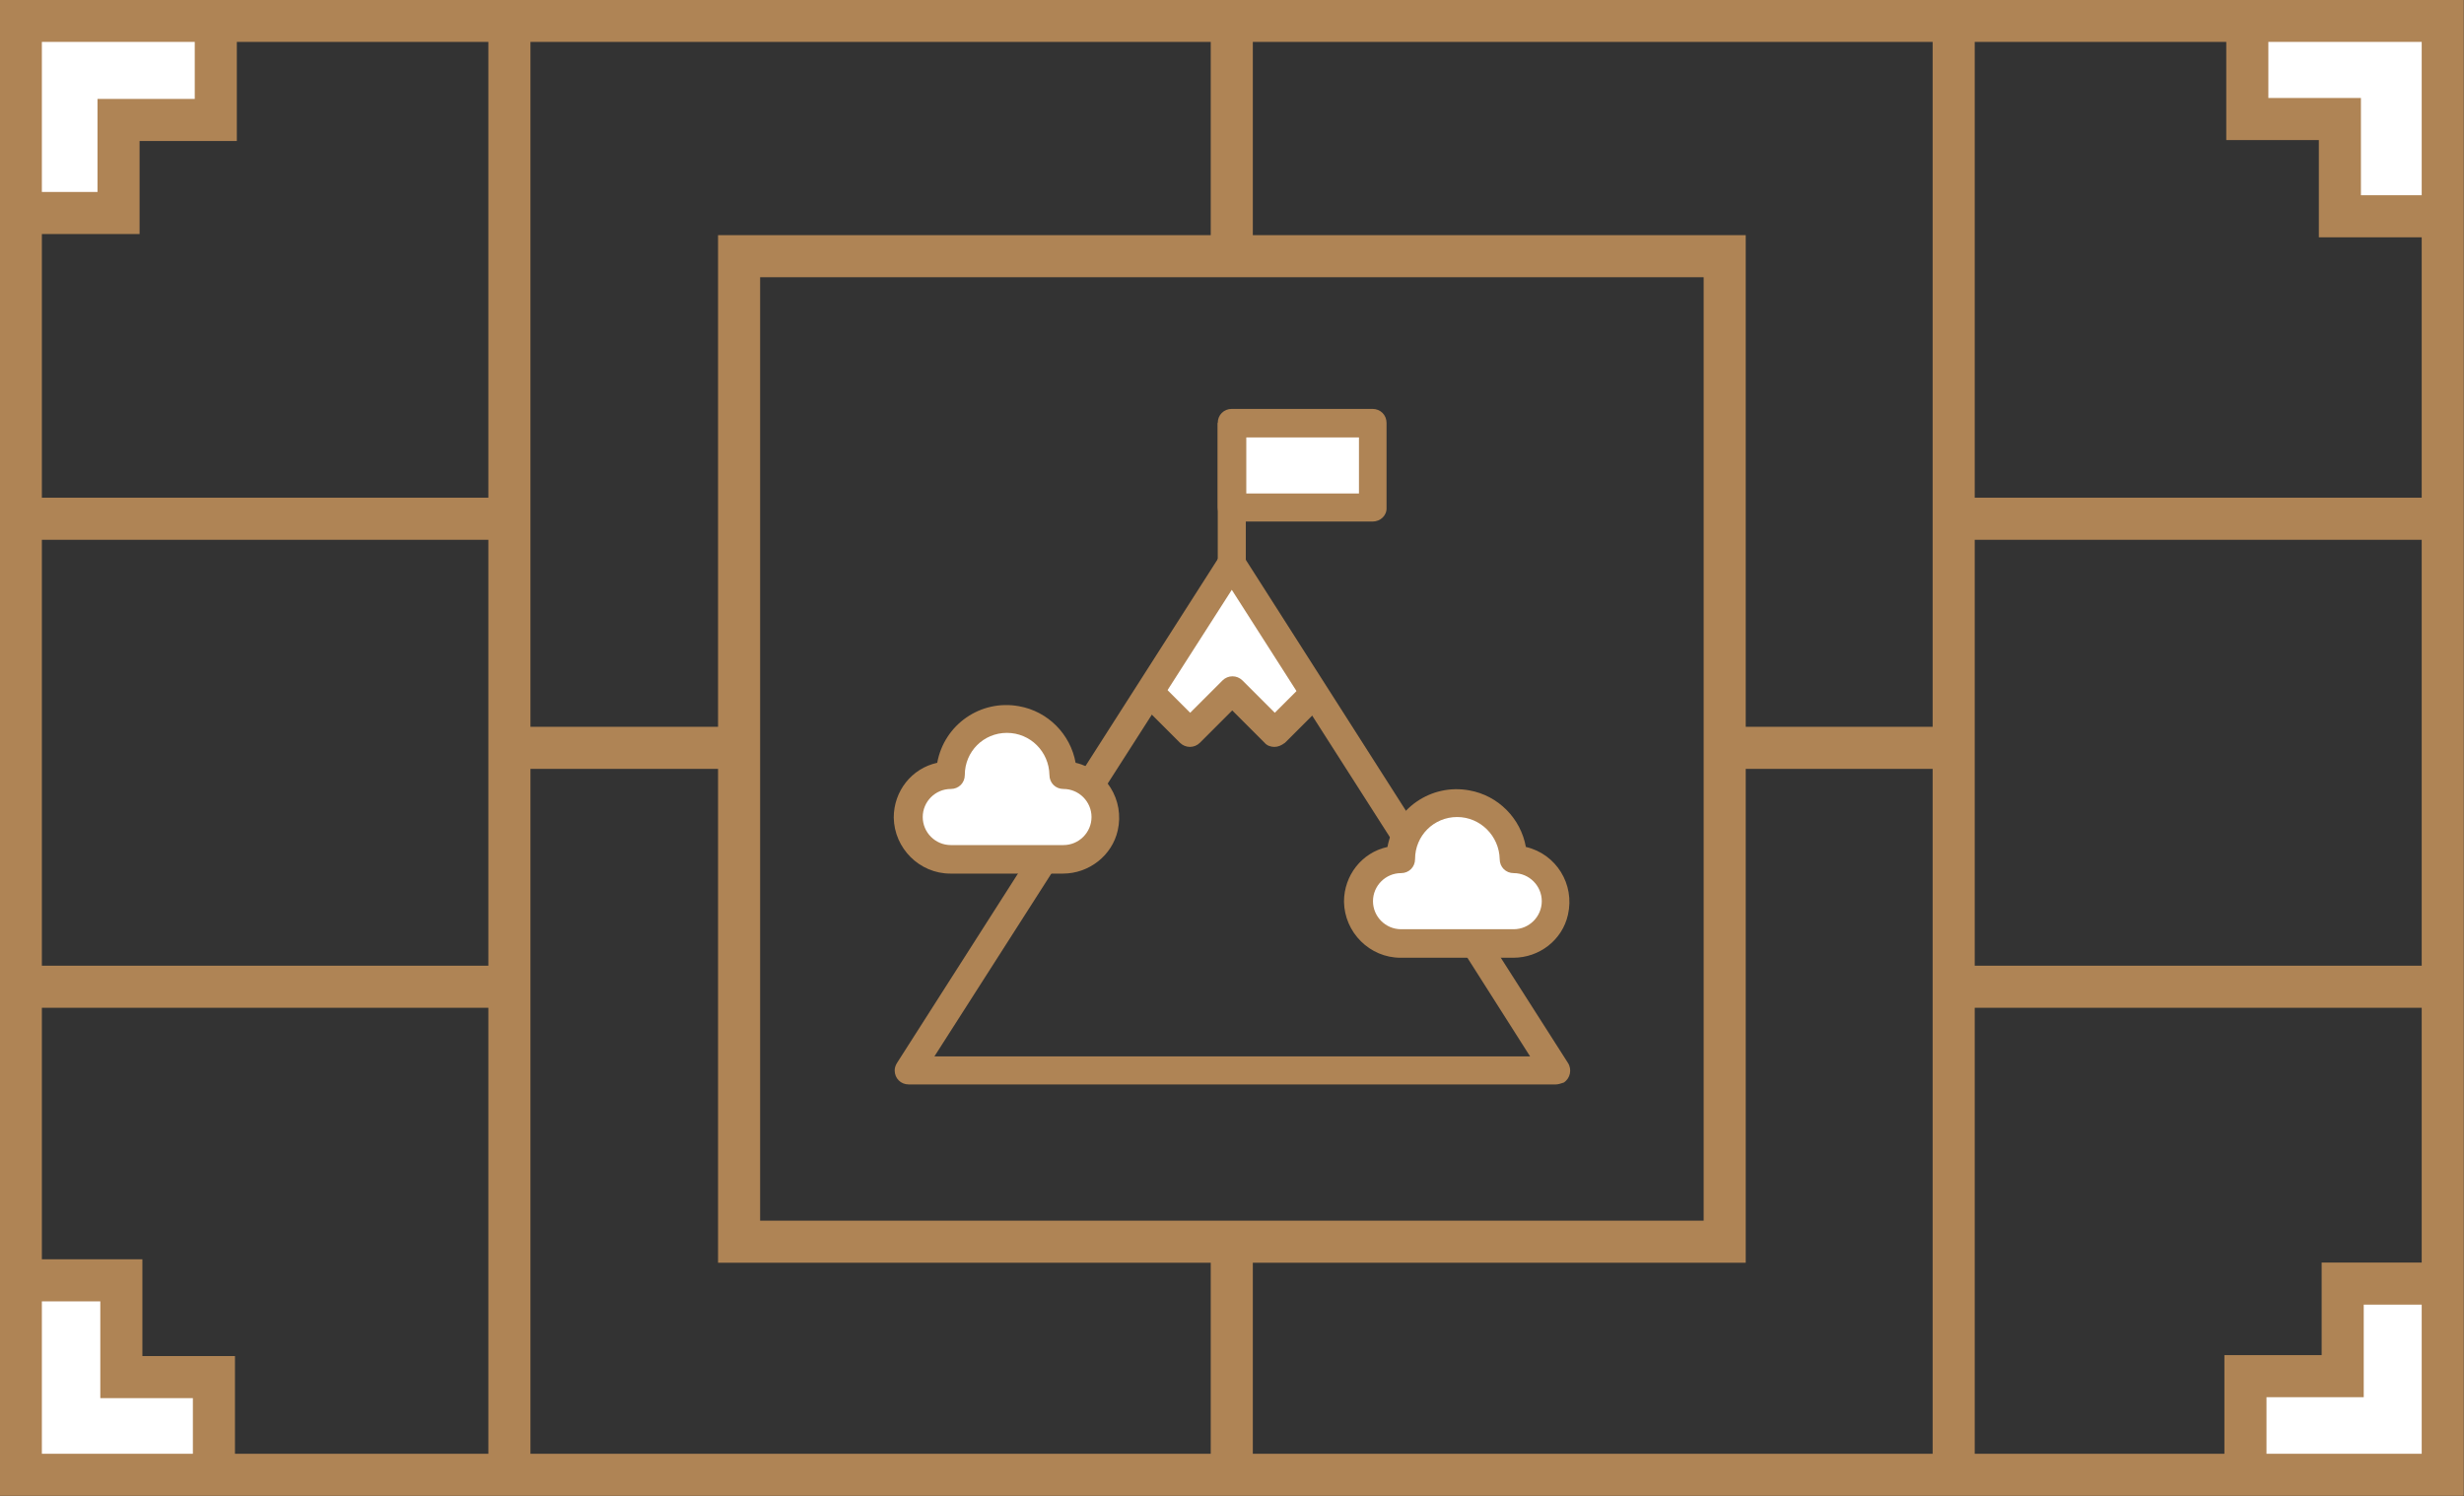 <?xml version="1.0" encoding="utf-8"?>
<!-- Generator: Adobe Illustrator 24.1.2, SVG Export Plug-In . SVG Version: 6.00 Build 0)  -->
<svg version="1.1" id="Layer_1" xmlns="http://www.w3.org/2000/svg" xmlns:xlink="http://www.w3.org/1999/xlink" x="0px" y="0px"
	 viewBox="0 0 527 320" style="enable-background:new 0 0 527 320;" xml:space="preserve">
<rect x="0" y="0" width="527" height="320" fill="#333333" stroke="none"/>
<style type="text/css">
	.st0{fill:#FFFFFF;}
	.st1{fill:none;}
	.st2{fill:#AF8455;}
</style>
<g transform="translate(1815.854 -963.839)">
	<g>
		<path class="st0" d="M-1334.9,1281.8c2.8-0.3,40.8,1.2,41.1-1.1s0-42.6,0-42.6l-20.5,1.8c0,0-3.5,17-4,17s-17.4,1.3-17.4,1.3
			L-1334.9,1281.8z"/>
	</g>
	<g>
		<path class="st0" d="M-1292.8,1007.7c-0.3-2.8,1.2-40.8-1.1-41.1s-42.6,0-42.6,0l1.8,20.5c0,0,17,3.5,17,4s1.3,17.4,1.3,17.4
			L-1292.8,1007.7z"/>
	</g>
	<g>
		<path class="st0" d="M-1769.5,966.6c-2.8,0.3-40.8-1.2-41.1,1.1s0,42.6,0,42.6l20.5-1.8c0,0,3.5-17,4-17s17.4-1.3,17.4-1.3
			L-1769.5,966.6z"/>
	</g>
	<g>
		<path class="st0" d="M-1811.5,1240.7c0.3,2.8-1.2,40.8,1.1,41.1s42.6,0,42.6,0l-1.8-20.5c0,0-17-3.5-17-4s-1.3-17.4-1.3-17.4
			L-1811.5,1240.7z"/>
	</g>
	<g>
		<path class="st0" d="M-1552.7,1086l17.8,26.4l-7.7,7.3l-11.6-6.2l-8.3,6.2c0,0-7.3-6.4-7.3-6.7S-1552.7,1086-1552.7,1086z"/>
	</g>
	<g>
		<path class="st0" d="M-1516.9,1146.9c0.2-0.7,4.2-8.3,4.2-8.3s10.2-3.4,10.7-3.3s6.4,2.7,6.6,3.3s2.8,6.6,2.8,6.6s3.4,2.9,4,3.4
			s6.5,5.9,6.5,5.9l-4.4,10.7l-15.4,2.4l-14.3-1.1l-5.3-3.9l-2.5-6.2l4.9-7.9L-1516.9,1146.9z"/>
	</g>
	<g>
		<path class="st0" d="M-1588.4,1147.9l-29.2-0.7l-4.8-8l0.8-7.4l8.3-2.9l6.1-9.9l12.9-1.2l4.3,8.2l2.8,4.1l2.4,2.7l4.4,4.6
			l-1.9,7.2L-1588.4,1147.9z"/>
	</g>
	<g>
		<path class="st0" d="M-1551.4,1055.5h28v16.1h-28V1055.5z"/>
	</g>
	<g>
		<g>
			<path class="st1" d="M-1815.9,963.8h527v320h-527V963.8z"/>
		</g>
		<g>
			<path class="st2" d="M-1288.9,1283.8h-527v-320h527V1283.8z M-1806.9,1274.8h509v-302h-509V1274.8z"/>
		</g>
	</g>
	<g transform="matrix(0 1 -1 0 -1442.478 1014.139)">
		<g>
			<path class="st1" d="M0,0h219.8v219.8H0V0z"/>
		</g>
		<g>
			<path class="st2" d="M219.8,0v219.8H0V0H219.8z M210.8,210.8V9H9v201.8H210.8z"/>
		</g>
	</g>
	<g>
		<path class="st2" d="M-1518.4,1143.2l-34-53.2l-27.6,43.1l-5.1-3.2l30.1-47.1c1-1.4,3-1.7,4.4-0.7c0.3,0.2,0.5,0.4,0.7,0.7
			l36.5,57.2L-1518.4,1143.2z"/>
	</g>
	<g>
		<path class="st2" d="M-1483.1,1195.8h-138.4c-1.7,0-3-1.3-3-3l0,0c0-0.6,0.2-1.1,0.5-1.6l28.8-45.1l5.1,3.2l-25.9,40.5h127.4
			l-14.3-22.5l5.1-3.2l17.3,27.1c0.9,1.4,0.5,3.3-0.9,4.2C-1482,1195.6-1482.6,1195.8-1483.1,1195.8L-1483.1,1195.8z"/>
	</g>
	<g>
		<path class="st2" d="M-1588.5,1150.7h-24.1c-6.6,0-12-5.4-12.1-12c0-5.6,3.8-10.5,9.3-11.7c1.5-8.2,9.3-13.6,17.5-12.1
			c6.2,1.1,11,6,12.1,12.1c6.5,1.5,10.5,8,9,14.5c0,0,0,0,0,0C-1578,1146.8-1582.9,1150.7-1588.5,1150.7L-1588.5,1150.7z
			 M-1600.5,1120.6c-5,0-9,4-9,9c0,0,0,0,0,0c0,1.7-1.3,3-3,3c-3.3,0-6,2.7-6,6c0,0,0,0,0,0c0,3.3,2.7,6,6,6c0,0,0,0,0,0h24.1
			c3.3,0,6-2.7,6-6c0,0,0,0,0,0c0-3.3-2.7-6-6-6c0,0,0,0,0,0c-1.7,0-3-1.3-3-3c0,0,0,0,0,0
			C-1591.5,1124.6-1595.5,1120.6-1600.5,1120.6L-1600.5,1120.6z"/>
	</g>
	<g>
		<path class="st2" d="M-1492.2,1168.7h-24.1c-6.6,0-12-5.4-12.1-12c0,0,0,0,0,0c0-5.6,3.8-10.5,9.3-11.7
			c1.5-8.2,9.3-13.6,17.5-12.1c6.2,1.1,11,6,12.1,12.1c6.5,1.5,10.5,8,9,14.5C-1481.7,1164.9-1486.6,1168.7-1492.2,1168.7
			L-1492.2,1168.7z M-1504.2,1138.6c-5,0-9,4-9,9c0,1.7-1.3,3-3,3c0,0,0,0,0,0c-3.3,0-6,2.7-6,6c0,0,0,0,0,0c0,3.3,2.7,6,6,6
			c0,0,0,0,0,0h24.1c3.3,0,6-2.7,6-6c0,0,0,0,0,0c0-3.3-2.7-6-6-6c0,0,0,0,0,0c-1.7,0-3-1.3-3-3c0,0,0,0,0,0
			C-1495.2,1142.7-1499.2,1138.6-1504.2,1138.6L-1504.2,1138.6z"/>
	</g>
	<g>
		<path class="st2" d="M-1555.4,1054.3h6v30.1h-6V1054.3z"/>
	</g>
	<g>
		<path class="st2" d="M-1522.3,1075.4h-30.1c-1.7,0-3-1.3-3-3v-18.1c0-1.7,1.3-3,3-3h30.1c1.7,0,3,1.3,3,3v18.1
			C-1519.2,1074.1-1520.6,1075.4-1522.3,1075.4z M-1549.3,1069.4h24.1v-12h-24.1V1069.4z"/>
	</g>
	<g>
		<path class="st2" d="M-1543.3,1123.6c-0.8,0-1.6-0.3-2.1-0.9l-6.9-6.9l-6.9,6.9c-1.2,1.2-3.1,1.2-4.3,0l-9-9l4.3-4.3l6.9,6.9
			l6.9-6.9c1.2-1.2,3.1-1.2,4.3,0l6.9,6.9l6.9-6.9l4.3,4.3l-9,9C-1541.8,1123.3-1542.5,1123.6-1543.3,1123.6z"/>
	</g>
	<g>
		<g>
			<rect x="-1556.9" y="967.2" class="st2" width="9" height="51.7"/>
		</g>
		<g>
			<rect x="-1556.9" y="1227" class="st2" width="9" height="53.5"/>
		</g>
		<g>
			<rect x="-1447.4" y="1119.3" class="st2" width="49.5" height="9"/>
		</g>
		<g>
			<rect x="-1704.8" y="1119.3" class="st2" width="49.3" height="9"/>
		</g>
		<g>
			<rect x="-1809.5" y="1070.3" class="st2" width="104" height="9"/>
		</g>
		<g>
			<rect x="-1809.5" y="1170.4" class="st2" width="104" height="9"/>
		</g>
		<g>
			<rect x="-1399.2" y="1070.3" class="st2" width="104" height="9"/>
		</g>
		<g>
			<rect x="-1399.2" y="1170.4" class="st2" width="104" height="9"/>
		</g>
		<g>
			<rect x="-1711.4" y="967.5" class="st2" width="9" height="313.2"/>
		</g>
		<g>
			<rect x="-1402.5" y="967.5" class="st2" width="9" height="313.2"/>
		</g>
		<g>
			<polygon class="st2" points="-1331.1,1277.8 -1340.1,1277.8 -1340.1,1253.7 -1319.3,1253.7 -1319.3,1233.9 -1295.4,1233.9 
				-1295.4,1242.9 -1310.3,1242.9 -1310.3,1262.7 -1331.1,1262.7 			"/>
		</g>
		<g>
			<polygon class="st2" points="-1295.8,1014.6 -1319.9,1014.6 -1319.9,993.8 -1339.7,993.8 -1339.7,969.9 -1330.7,969.9 
				-1330.7,984.8 -1310.9,984.8 -1310.9,1005.6 -1295.8,1005.6 			"/>
		</g>
		<g>
			<polygon class="st2" points="-1786,1013.9 -1809.9,1013.9 -1809.9,1004.9 -1795,1004.9 -1795,985 -1774.2,985 -1774.2,969.9 
				-1765.2,969.9 -1765.2,994 -1786,994 			"/>
		</g>
		<g>
			<polygon class="st2" points="-1765.6,1277.8 -1774.6,1277.8 -1774.6,1262.9 -1794.4,1262.9 -1794.4,1242.2 -1809.5,1242.2 
				-1809.5,1233.2 -1785.4,1233.2 -1785.4,1253.9 -1765.6,1253.9 			"/>
		</g>
	</g>
</g>
</svg>
